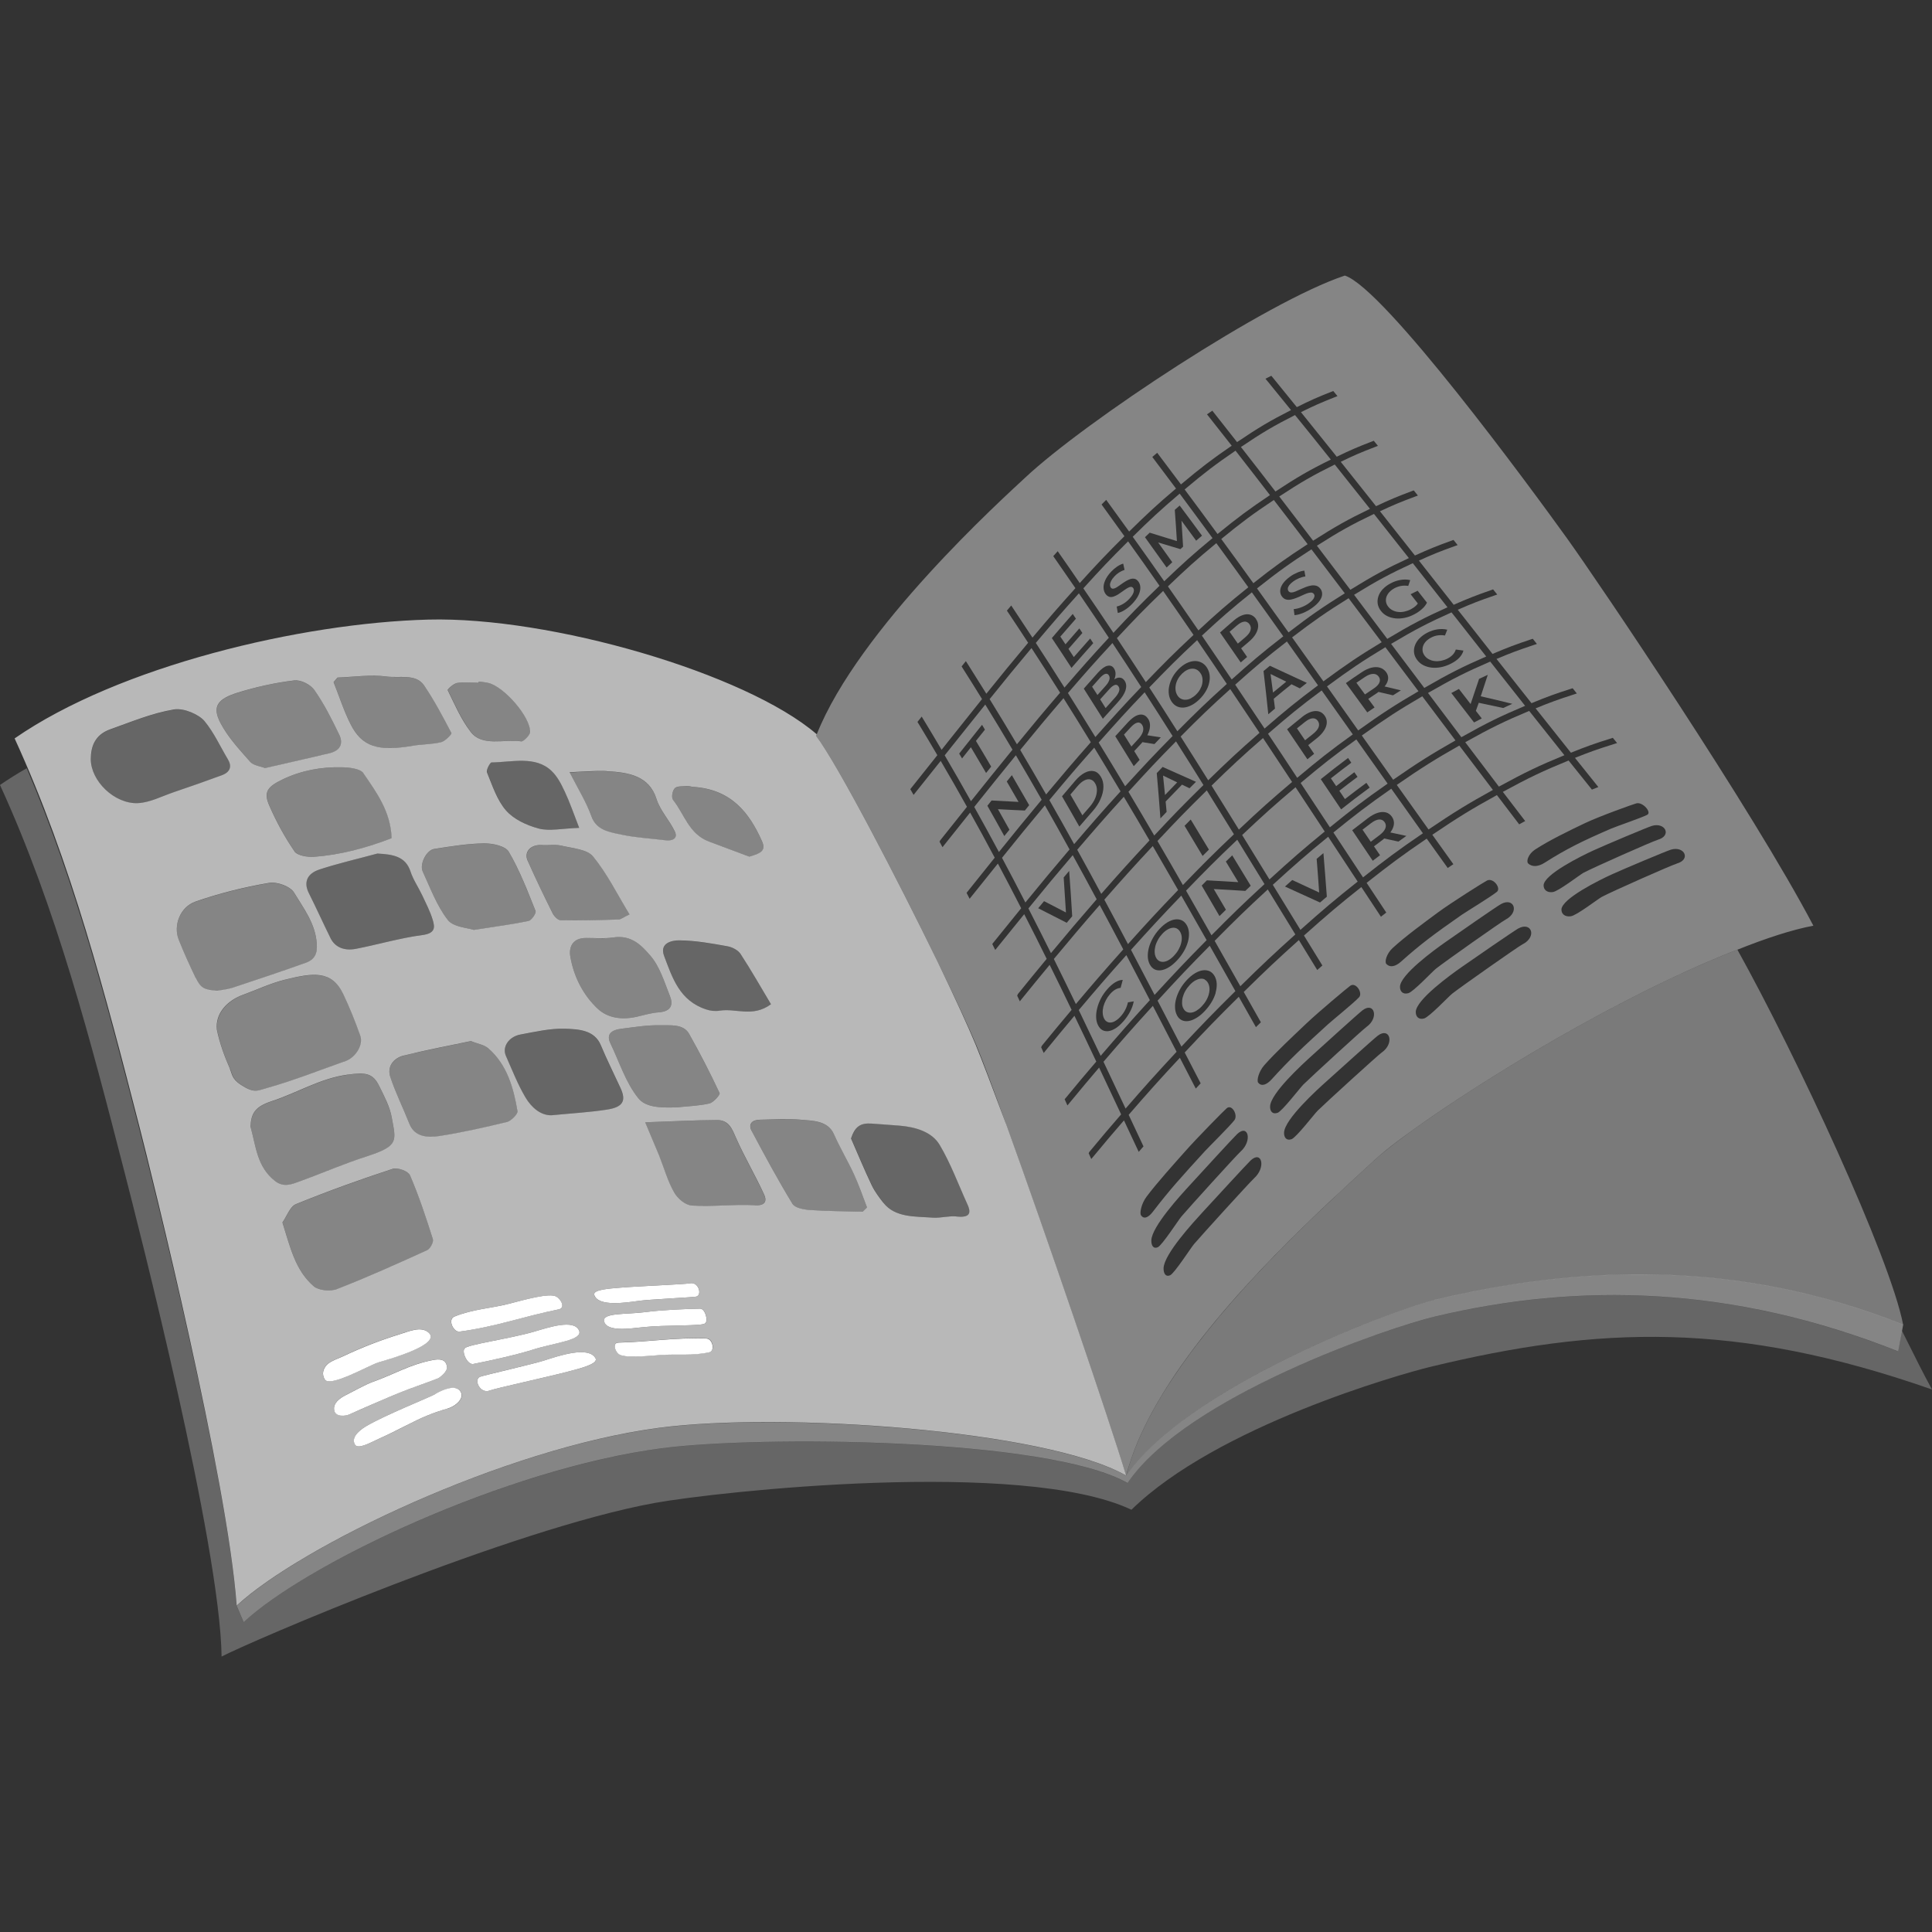 <svg viewBox="0 0 300 300" xmlns="http://www.w3.org/2000/svg"><rect x="0" y="0" width="300" height="300" fill="#333333" stroke="none"/><g fill="#fff"><path d="m 156.18 174.44 c -2.05 -5.51 -3.73 -9.92 -4.69 -12.25 -1.1 -2.69 -3.23 -7.31 -5.81 -12.67 -6.39 -13.12 -15.48 -30.62 -18.95 -35.25 .03 -.08 .06 -.15 .09 -.23 -.01 -.02 -.03 -.05 -.05 -.07 -11.02 -9.45 -41.32 -18.26 -60.28 -17.76 -19.73 .52 -48 7.21 -64.22 18.45 8.81 19.23 14.12 39.85 19.39 60.33 1.92 7.48 13.69 54.79 15.09 74.33 9.85 -9.14 41.45 -24.43 65.59 -27.61 18.99 -2.5 60.07 .32 72.52 7.41 v -.01 c -2.59 -8.58 -12.37 -37.24 -18.68 -54.7 z m -106.59 -39.42 c 2.96 -.97 6 -1.66 9.01 -2.48 2.43 .13 4.37 .43 5.14 2.78 .42 1.29 1.22 2.43 1.8 3.66 .6 1.28 1.27 2.55 1.67 3.91 .31 1.07 .44 2.04 -1.66 2.31 -3.43 .45 -6.84 1.47 -10.27 2.13 -1.75 .34 -3.22 -.17 -3.96 -1.66 -1.15 -2.33 -2.22 -4.7 -3.38 -7.02 -.82 -1.65 -.25 -3.01 1.66 -3.63 z m -3.86 -2.83 c -1.54 -2.23 -2.84 -4.64 -3.92 -7.12 -.91 -2.08 -.3 -2.91 2.11 -4.06 2.94 -1.4 6 -1.93 9.09 -1.87 1.21 .02 2.93 .2 3.42 .92 2.02 2.96 4.24 5.91 4.39 10.09 -3.9 1.51 -7.89 2.57 -11.99 2.89 -1.08 .08 -2.65 -.18 -3.11 -.85 z m 50.38 10.59 c -3.02 .09 -6.04 .18 -9.03 .12 -.49 -.01 -1.05 -.65 -1.3 -1.15 -1.33 -2.67 -2.63 -5.37 -3.84 -8.1 -.62 -1.39 .49 -2.54 2.19 -2.43 1 .07 2.09 -.13 3.02 .09 1.74 .41 4.03 .57 4.94 1.68 2.2 2.68 3.74 5.84 5.67 9.01 -.99 .47 -1.34 .77 -1.66 .78 z m 4.88 5.62 c 1.49 1.73 2.17 4.1 3.04 6.27 .52 1.29 .25 2.39 -1.8 2.53 -1.14 .08 -2.29 .45 -3.43 .7 -2.77 .59 -4.72 -.09 -5.97 -1.25 -2.27 -2.11 -3.74 -4.99 -4.27 -8.11 -.23 -1.32 .21 -2.9 2.47 -2.89 1.4 0 2.81 .13 4.19 -.08 2.89 -.45 4.47 1.33 5.77 2.83 z m -17.83 -6.92 c .13 .33 -.65 1.44 -1.09 1.53 -2.52 .53 -5.06 .85 -8.5 1.39 -.96 -.33 -3.2 -.45 -4.04 -1.55 -1.71 -2.22 -2.7 -4.95 -3.89 -7.51 -.53 -1.15 .58 -3.34 1.8 -3.52 2.58 -.4 5.18 -.83 7.74 -.86 1.36 -.01 3.3 .42 3.82 1.3 1.7 2.9 2.91 6.08 4.17 9.22 z m -20.45 22.43 c 3.38 -.85 6.8 -1.49 10.41 -2.25 .96 .39 2.05 .56 2.71 1.13 2.93 2.56 3.91 6.12 4.53 9.77 .07 .43 -1 1.51 -1.65 1.67 -3.49 .85 -7 1.64 -10.52 2.18 -1.91 .29 -3.84 .09 -4.62 -1.91 -.96 -2.44 -2.14 -4.8 -2.97 -7.29 -.49 -1.47 .36 -2.87 2.12 -3.31 z m 7.79 40.55 c 2.85 -1.18 5.61 -1.27 8.48 -2 2.24 -.57 6.31 -1.74 7.39 -1.13 .77 .44 1.45 1.78 .37 1.99 -5.6 1.12 -9.71 2.68 -15.37 3.45 -.98 .13 -1.88 -1.85 -.87 -2.31 z m 15.12 -31.28 c -1.66 .03 -3.08 -1.19 -4 -2.73 -1.22 -2.05 -2.09 -4.3 -3.06 -6.49 -.62 -1.4 .45 -3 2.3 -3.33 2.25 -.41 4.56 -.95 6.76 -.89 2.22 .06 4.68 .19 5.67 2.55 .94 2.25 2.04 4.44 3.06 6.66 .92 1.98 .39 2.97 -2.1 3.35 -2.66 .41 -5.33 .56 -8.62 .88 z m 9.16 -11.18 c -.69 -1.43 .21 -2.07 1.66 -2.25 2 -.25 4.03 -.59 6 -.55 1.64 .04 3.68 -.26 4.58 1.36 1.68 3 3.26 6.06 4.72 9.17 .12 .26 -.95 1.46 -1.57 1.61 -1.62 .38 -3.3 .42 -4.96 .6 -3.11 .14 -5.05 -.12 -6.09 -1.41 -1.98 -2.46 -2.95 -5.64 -4.34 -8.53 z m 16.95 -5.06 c -.68 .11 -1.44 .02 -2.06 -.19 -4.15 -1.35 -5.25 -4.9 -6.54 -8.29 -.78 -2.03 1.21 -2.46 2.38 -2.44 2.53 .03 5.01 .48 7.46 .92 .77 .14 1.64 .61 2.03 1.2 1.65 2.53 3.14 5.15 4.72 7.8 -2.86 2.09 -5.44 .58 -7.98 1 z m -6.94 -34.55 c .36 -.36 1.29 -.27 1.97 -.33 .29 -.02 .56 .11 .86 .13 5.91 .37 8.72 3.98 10.7 8.43 .66 1.49 -.2 1.9 -1.97 2.4 -2.09 -.78 -4.18 -1.56 -6.27 -2.35 -3.12 -1.18 -3.8 -4.25 -5.57 -6.46 -.29 -.37 -.11 -1.43 .28 -1.82 z m -10.61 -2.64 c 3.48 .18 6.63 .72 7.77 4.34 .57 1.82 2.04 3.31 2.85 5.06 .47 1.01 -.33 1.49 -1.51 1.33 -2.25 -.29 -4.56 -.4 -6.74 -.86 -1.9 -.4 -3.93 -.68 -4.7 -2.84 -.78 -2.17 -2.02 -4.15 -3.4 -6.87 2.29 -.08 4.03 -.26 5.72 -.17 z m -6.53 3.06 c .82 1.75 1.45 3.59 2.29 5.74 -2.63 .09 -4.63 .54 -6.26 .11 -1.9 -.5 -3.91 -1.45 -5.09 -2.8 -1.43 -1.64 -2.12 -3.87 -2.97 -5.92 -.16 -.37 .5 -1.55 .7 -1.55 3.23 -.04 6.82 -1.06 9.31 1.3 .9 .85 1.5 2.01 2.02 3.13 z m -16.67 -16.76 c 1.11 -.17 2.23 -.04 3.35 -.03 l .04 -.19 c .49 .07 .99 .11 1.46 .22 2.44 .55 6.58 5.29 6.49 7.64 -.02 .47 -1.03 1.47 -1.35 1.43 -2.67 -.4 -6.07 .89 -7.88 -1.48 -1.5 -1.95 -2.48 -4.27 -3.57 -6.48 -.06 -.12 .93 -1.03 1.46 -1.11 z m -18.56 -.84 c 2.54 -.09 5.17 -.49 7.59 -.16 1.97 .27 4.57 -.47 5.82 1.35 1.61 2.36 2.95 4.9 4.27 7.44 .09 .17 -.96 1.25 -1.57 1.4 -1.45 .35 -2.95 .31 -4.43 .56 -5.38 .93 -7.89 .17 -9.67 -3.37 -1.05 -2.08 -1.76 -4.33 -2.63 -6.51 .21 -.24 .41 -.47 .62 -.71 z m -15.47 2.33 c 2.85 -.88 5.8 -1.53 8.72 -1.88 1.07 -.13 2.57 .66 3.15 1.49 1.51 2.16 2.7 4.54 3.85 6.91 .59 1.2 .38 2.45 -1.49 2.9 -3.26 .78 -6.53 1.51 -10.02 2.31 -.73 -.29 -1.8 -.4 -2.29 -.96 -1.68 -1.91 -3.47 -3.82 -4.63 -6.04 -1.31 -2.5 -.55 -3.72 2.71 -4.73 z m -15.52 17.18 c -3.67 .14 -7.32 -3.45 -7.33 -6.84 0 -1.94 .64 -3.78 2.99 -4.62 3.46 -1.23 6.47 -2.51 9.94 -3.1 1.57 -.24 3.88 .8 4.73 1.82 1.47 1.78 2.43 3.93 3.62 5.92 .64 1.07 .44 1.98 -.97 2.5 -2.46 .91 -4.93 1.77 -7.41 2.61 -1.85 .63 -3.75 1.63 -5.57 1.7 z m 8.95 27.12 c -.93 -1.95 -1.83 -3.92 -2.63 -5.93 -.86 -2.16 .18 -5.06 2.61 -5.91 3.71 -1.29 7.57 -2.25 11.4 -2.9 1.28 -.22 3.32 .54 3.9 1.5 1.48 2.45 3.3 4.78 3.53 7.9 .11 1.53 -.24 2.49 -1.76 3.03 -3.79 1.35 -7.61 2.63 -11.43 3.89 -.74 .24 -1.53 .29 -2.29 .43 -1.99 -.14 -2.55 -.4 -3.32 -2.02 z m 5.34 14.14 c -.85 -1.93 -1.6 -3.95 -2.04 -6.09 -.28 -2.53 1.61 -4.53 4.07 -5.42 2.15 -.78 4.26 -1.79 6.45 -2.33 4.46 -1.1 7.33 -1.52 9.13 2.28 .99 2.08 1.84 4.24 2.62 6.41 .51 1.42 -.72 3.38 -2.27 3.93 -4.08 1.43 -8.12 3.05 -12.26 4.2 -1.46 .4 -1.93 .85 -4.04 -.53 -1.37 -.9 -1.33 -1.66 -1.67 -2.44 z m 3.18 9 c .09 -2.08 .68 -3.13 3.28 -3.98 3.94 -1.28 7.55 -3.56 11.81 -4.13 2.71 -.36 3.9 -.29 4.91 1.8 .77 1.58 1.64 3.18 1.94 4.9 .64 3.56 1.16 4.36 -3.85 5.98 -3.5 1.13 -6.91 2.62 -10.38 3.87 -1.28 .46 -2.52 1.03 -3.87 -.01 -2.84 -2.19 -3 -5.44 -3.83 -8.42 z m 4.96 14.85 c .68 -.97 1.17 -2.47 2.09 -2.85 4.94 -2.01 9.97 -3.82 15.03 -5.48 .77 -.25 2.41 .36 2.69 1 1.38 3.22 2.49 6.57 3.55 9.92 .14 .43 -.4 1.48 -.87 1.7 -4.63 2.11 -9.27 4.2 -14 6.04 -1.04 .41 -2.88 .22 -3.61 -.41 -2.9 -2.48 -3.67 -6.1 -4.88 -9.92 z m 6.57 24.37 c -.53 -.86 -.24 -1.65 .27 -2.24 s 1.96 -1.08 2.66 -1.41 c 2.79 -1.34 5.78 -2.48 8.73 -3.39 1.42 -.44 3.19 -1.24 4.36 -.33 2.51 1.95 -6.79 4.42 -7.72 4.72 -1.45 .47 -7.51 3.94 -8.3 2.65 z m 1.47 4.82 c -.24 -1.1 .79 -1.9 1.8 -2.4 s 3.09 -1.66 4.15 -2.04 c 3.48 -1.24 5.68 -2.69 9.3 -3.39 1.06 -.21 2.08 -.21 2.26 1.04 .1 .72 -1.13 1.69 -1.46 1.82 -1.93 .75 -4.26 1.54 -5.84 2.18 -1.53 .62 -5.84 2.49 -7.8 3.37 -.65 .29 -2.17 .45 -2.4 -.58 z m 17.52 -.27 c -2.26 .65 -3.96 1.37 -6.22 2.54 -1.54 .8 -3.14 1.58 -4.72 2.29 -.92 .41 -2.9 1.52 -3.35 .75 -.79 -1.35 1.28 -2.6 1.76 -2.88 2.93 -1.75 9.85 -4.47 10.71 -4.98 1.23 -.72 3.19 -1.51 3.92 -.4 .67 1.03 -.65 2.28 -2.09 2.69 z m 2.74 -9.35 c .16 -.59 6.96 -1.5 10.81 -2.63 2.27 -.67 6.07 -1.92 6.92 -.23 .78 1.55 -3.71 1.93 -7.04 3 -2.53 .81 -6.8 1.76 -9.38 2.26 -.93 .13 -1.83 -1.98 -1.31 -2.4 z m 16.13 3.56 c -3.08 .82 -11.34 2.61 -12.24 2.96 -1.48 .58 -2.57 -1.7 -1.49 -2.14 .56 -.23 8.32 -2 9.87 -2.5 2.36 -.76 6.96 -2.32 8.04 -.37 .5 .9 -2.56 1.62 -4.18 2.05 z m 3.99 -11.87 c -.29 -.85 2.45 -1 3.9 -1.13 2.77 -.24 10.14 -.52 10.96 -.69 1.36 -.27 1.95 1.85 .95 2.07 -.51 .11 -7.45 .46 -8.86 .65 -2.14 .3 -6.33 .94 -6.96 -.9 z m 1.55 4.14 c -.44 -1.45 3.48 -1.1 6.51 -1.5 2.3 -.31 6.11 -.48 8.4 -.52 .82 .03 1.27 1.98 .76 2.26 -.23 .48 -6.2 .23 -9.69 .62 -2.05 .23 -5.5 .73 -5.98 -.86 z m 16.33 4.73 c -2.62 .58 -5.01 .24 -7.59 .43 -2.01 .15 -5.69 .54 -6.51 -.16 -.59 -.5 -.97 -1.75 -.01 -1.77 4.98 -.11 8.75 -.83 13.72 -.63 .86 .04 1.34 1.87 .4 2.12 z m 7.03 -22.81 c -3.21 -.18 -6.54 .26 -9.74 .05 -1.08 -.07 -2.26 -1.13 -2.79 -2.07 -1 -1.77 -1.55 -3.79 -2.31 -5.69 -.61 -1.51 -1.26 -2.99 -2.17 -5.17 4.19 -.14 7.65 -.33 11.1 -.35 1.92 -.02 2.39 1.38 3.01 2.78 1.33 3 3.02 5.84 4.38 8.83 .33 .72 .4 1.73 -1.47 1.63 z m 16.78 1.01 c -2.75 -.08 -5.52 -.08 -8.25 -.27 -.96 -.07 -2.28 -.33 -2.66 -.95 -2.25 -3.7 -4.31 -7.52 -6.35 -11.35 -.51 -.96 -.05 -1.7 1.32 -1.72 2.07 -.03 4.17 -.19 6.2 -.01 2.05 .18 4.33 .13 5.29 2.31 .93 2.1 2.12 4.08 3.08 6.16 .77 1.68 1.37 3.44 2.04 5.17 l -.68 .66 z m 14.58 .73 c -1.18 -.12 -2.48 .27 -3.67 .19 -2.81 -.21 -5.86 .02 -7.7 -2.3 -.68 -.86 -1.35 -1.76 -1.82 -2.74 -1.14 -2.39 -2.15 -4.84 -3.21 -7.26 .61 -1.82 1.42 -2.44 3.24 -2.31 1.43 .11 2.87 .2 4.3 .32 2.59 .22 5.05 1 6.23 2.99 1.73 2.91 2.9 6.14 4.31 9.23 .71 1.55 .17 2.07 -1.7 1.89 z" opacity=".65"/><path d="m 269.79 147.47 v -.01 c -18.05 7 -39.95 20.4 -50.94 28.4 -1.91 1.39 -3.49 2.62 -4.66 3.62 -.33 .28 -.64 .55 -.9 .8 -5.73 5.32 -18.21 16.38 -27.57 28.67 -.11 .14 -.22 .29 -.33 .44 -.47 .62 -.93 1.24 -1.37 1.86 -.39 .54 -.78 1.09 -1.15 1.64 -.17 .25 -.35 .5 -.52 .76 -.56 .83 -1.1 1.66 -1.62 2.49 -.07 .12 -.15 .24 -.22 .36 -.05 .08 -.09 .16 -.14 .24 -1.97 3.25 -3.58 6.52 -4.68 9.73 -.31 .9 -.59 1.8 -.82 2.68 l .01 -.02 c 9.25 -13.52 40.79 -25.59 47.86 -27.27 22.24 -5.3 46.96 -6.43 72.78 3.84 -2.03 -10.51 -16.6 -41.81 -25.73 -58.22 z" opacity=".35"/><path d="m 71.38 206.77 c 5.66 -.76 9.77 -2.32 15.37 -3.45 1.08 -.22 .4 -1.55 -.37 -1.99 -1.07 -.62 -5.14 .55 -7.39 1.13 -2.87 .73 -5.64 .82 -8.48 2 -1.01 .47 -.1 2.44 .87 2.31 z"/><path d="m 89.89 206.54 c -.86 -1.7 -4.65 -.44 -6.92 .23 -3.86 1.13 -10.65 2.04 -10.81 2.63 -.52 .42 .38 2.53 1.31 2.4 2.58 -.5 6.85 -1.45 9.38 -2.26 3.34 -1.06 7.83 -1.44 7.04 -3 z"/><path d="m 84.43 211.28 c -1.55 .5 -9.31 2.28 -9.87 2.5 -1.08 .44 .01 2.72 1.49 2.14 .9 -.35 9.15 -2.14 12.24 -2.96 1.62 -.43 4.68 -1.16 4.18 -2.05 -1.08 -1.95 -5.68 -.39 -8.04 .37 z"/><path d="m 67.59 216.47 c -.87 .51 -7.79 3.24 -10.71 4.98 -.47 .28 -2.55 1.53 -1.76 2.88 .46 .77 2.43 -.33 3.35 -.75 1.58 -.71 3.19 -1.5 4.72 -2.29 2.27 -1.17 3.97 -1.9 6.22 -2.54 1.44 -.41 2.76 -1.66 2.09 -2.69 -.73 -1.12 -2.69 -.33 -3.92 .4 z"/><path d="m 67.95 214.06 c .34 -.13 1.57 -1.1 1.46 -1.82 -.18 -1.25 -1.2 -1.25 -2.26 -1.04 -3.62 .71 -5.83 2.16 -9.3 3.39 -1.06 .38 -3.14 1.54 -4.15 2.04 s -2.04 1.3 -1.8 2.4 c .23 1.04 1.75 .88 2.4 .58 1.96 -.89 6.27 -2.75 7.8 -3.37 1.58 -.64 3.92 -1.43 5.84 -2.18 z"/><path d="m 66.46 206.84 c -1.18 -.91 -2.94 -.11 -4.36 .33 -2.95 .91 -5.94 2.06 -8.73 3.39 -.7 .33 -2.16 .82 -2.66 1.41 -.51 .59 -.8 1.38 -.27 2.24 .79 1.29 6.85 -2.19 8.3 -2.65 .94 -.3 10.23 -2.77 7.72 -4.72 z"/><path d="m 109.76 207.85 c -4.97 -.2 -8.74 .51 -13.72 .63 -.96 .02 -.58 1.27 .01 1.77 .83 .69 4.5 .31 6.51 .16 2.58 -.19 4.97 .16 7.59 -.43 .94 -.25 .46 -2.08 -.4 -2.12 z"/><path d="m 99.8 206.09 c 3.48 -.39 9.46 -.14 9.69 -.62 .51 -.28 .06 -2.23 -.76 -2.26 -2.29 .04 -6.1 .21 -8.4 .52 -3.03 .41 -6.94 .05 -6.51 1.5 .48 1.59 3.93 1.08 5.98 .86 z"/><path d="m 99.23 201.99 c 1.41 -.2 8.34 -.54 8.86 -.65 .99 -.21 .41 -2.34 -.95 -2.07 -.83 .17 -8.19 .45 -10.96 .69 -1.46 .13 -4.19 .28 -3.9 1.13 .63 1.84 4.82 1.2 6.96 .9 z"/><path d="m 295.34 206.65 l -.61 3.2 c -25.83 -10.27 -49.75 -10.69 -71.99 -5.39 -7.08 1.69 -38.44 12.3 -47.67 25.83 -12.45 -7.08 -57.57 -7.36 -72.43 -5.38 -24.14 3.22 -54.97 17.85 -64.82 26.99 l -1.08 -2.55 c -1.39 -19.52 -13.22 -66.67 -15.14 -74.14 -4.87 -18.93 -9.78 -37.96 -17.45 -55.92 -1.47 .84 -2.86 1.71 -4.15 2.6 8.81 19.22 14.11 39.82 19.38 60.3 2.02 7.86 14.79 57.58 15.03 75.04 4.09 -2.16 44.8 -19.76 67.24 -23.85 9.7 -1.77 57.16 -6.93 74.04 1.05 13.27 -12.98 41.64 -21.03 46.39 -22.18 26.17 -6.34 47.43 -7.16 77.92 3.51 -1.17 -2.13 -2.8 -5.36 -4.66 -9.11 z" opacity=".25"/><path d="m 21.44 124.73 c 1.82 -.07 3.72 -1.07 5.57 -1.7 2.48 -.84 4.95 -1.7 7.41 -2.61 1.41 -.52 1.61 -1.43 .97 -2.5 -1.19 -1.99 -2.15 -4.14 -3.62 -5.92 -.85 -1.02 -3.16 -2.07 -4.73 -1.82 -3.47 .59 -6.48 1.87 -9.94 3.1 -2.35 .84 -2.99 2.67 -2.99 4.62 .01 3.38 3.65 6.98 7.33 6.84 z" opacity=".25"/><path d="m 51.32 145.67 c .74 1.5 2.21 2 3.96 1.66 3.43 -.66 6.84 -1.68 10.27 -2.13 2.1 -.28 1.97 -1.24 1.66 -2.31 -.39 -1.36 -1.07 -2.63 -1.67 -3.91 -.58 -1.23 -1.38 -2.37 -1.8 -3.66 -.76 -2.35 -2.7 -2.65 -5.14 -2.78 -3.01 .81 -6.05 1.51 -9.01 2.48 -1.91 .63 -2.48 1.98 -1.66 3.63 1.16 2.32 2.23 4.69 3.38 7.02 z" opacity=".25"/><path d="m 80.86 160.64 c -1.85 .33 -2.91 1.93 -2.3 3.33 .97 2.19 1.84 4.44 3.06 6.49 .91 1.54 2.34 2.76 4 2.73 3.3 -.33 5.97 -.48 8.62 -.88 2.49 -.38 3.02 -1.37 2.1 -3.35 -1.02 -2.22 -2.12 -4.4 -3.06 -6.66 -.99 -2.36 -3.45 -2.49 -5.67 -2.55 -2.2 -.06 -4.51 .49 -6.76 .89 z" opacity=".25"/><path d="m 137.18 186.78 c 1.83 2.32 4.89 2.09 7.7 2.3 1.19 .09 2.49 -.3 3.67 -.19 1.87 .18 2.41 -.33 1.7 -1.89 -1.41 -3.09 -2.58 -6.32 -4.31 -9.23 -1.19 -1.99 -3.65 -2.77 -6.23 -2.99 -1.43 -.12 -2.87 -.22 -4.3 -.32 -1.82 -.13 -2.63 .49 -3.24 2.31 1.06 2.42 2.08 4.87 3.21 7.26 .47 .98 1.13 1.88 1.82 2.74 z" opacity=".25"/><path d="m 109.68 156.76 c .62 .2 1.38 .3 2.06 .19 2.55 -.43 5.13 1.08 7.98 -1 -1.58 -2.65 -3.07 -5.27 -4.72 -7.8 -.39 -.59 -1.26 -1.06 -2.03 -1.2 -2.45 -.43 -4.93 -.88 -7.46 -.92 -1.18 -.02 -3.16 .41 -2.38 2.44 1.3 3.39 2.4 6.94 6.54 8.29 z" opacity=".25"/><path d="m 78.6 125.86 c 1.19 1.35 3.19 2.3 5.09 2.8 1.63 .43 3.63 -.02 6.26 -.11 -.84 -2.14 -1.48 -3.98 -2.29 -5.74 -.52 -1.12 -1.12 -2.28 -2.02 -3.13 -2.49 -2.35 -6.08 -1.33 -9.31 -1.3 -.2 0 -.85 1.18 -.7 1.55 .85 2.04 1.54 4.28 2.97 5.92 z" opacity=".25"/><path d="m 171.6 104.65 c -.23 .08 -.5 .28 -.8 .61 -.49 .55 -.74 .82 -1.22 1.37 .32 .5 .58 .91 .83 1.29 .47 -.53 .73 -.82 1.23 -1.37 .3 -.33 .5 -.64 .6 -.93 s .08 -.54 -.06 -.76 -.33 -.29 -.56 -.21 z" opacity=".4"/><path d="m 181.35 91.05 c 1.97 2.82 2.98 4.28 4.74 6.84 2.86 -2.66 4.51 -4.1 7.75 -6.7 -1.91 -2.65 -2.97 -4.13 -4.97 -6.85 -3.11 2.57 -4.7 4.02 -7.51 6.71 z" opacity=".4"/><path d="m 173.43 99.09 c 1.76 2.66 2.71 4.1 4.49 6.83 2.76 -2.87 4.33 -4.45 7.41 -7.33 -1.76 -2.57 -2.77 -4.03 -4.72 -6.83 -2.92 2.81 -4.44 4.39 -7.18 7.33 z" opacity=".4"/><path d="m 170.77 140.52 c -2.85 3.27 -4.37 5.08 -7.13 8.39 1.45 2.92 2.21 4.5 3.42 7 2.73 -3.24 4.29 -5.05 7.36 -8.49 -1.44 -2.73 -2.23 -4.23 -3.66 -6.89 z" opacity=".4"/><path d="m 200.64 98.98 c 1.91 2.68 2.96 4.16 4.86 6.82 3.62 -2.67 5.52 -3.95 9.05 -6.08 -2.01 -2.67 -3.11 -4.14 -5.14 -6.83 -3.47 2.16 -5.38 3.49 -8.77 6.08 z" opacity=".4"/><path d="m 195.18 91.36 c 1.69 2.35 2.71 3.78 4.22 5.89 l .68 .95 c 3.37 -2.59 5.29 -3.92 8.74 -6.07 -2.01 -2.67 -3.13 -4.14 -5.18 -6.83 -3.31 2.13 -5.24 3.52 -8.45 6.07 z m 9.22 -.4 c .24 .07 .46 .23 .64 .47 .19 .25 .27 .53 .26 .86 -.01 .32 -.15 .67 -.41 1.03 s -.65 .73 -1.19 1.11 c -.46 .32 -.93 .58 -1.41 .77 -.49 .19 -.91 .3 -1.28 .32 -.05 -.38 -.07 -.56 -.12 -.94 .34 -.02 .71 -.11 1.12 -.26 s .8 -.35 1.16 -.6 c .3 -.21 .53 -.41 .68 -.6 .15 -.18 .23 -.35 .26 -.5 .02 -.15 -.01 -.28 -.1 -.4 -.11 -.14 -.25 -.21 -.45 -.21 -.19 0 -.41 .05 -.65 .14 s -.5 .2 -.77 .33 c -.28 .13 -.56 .26 -.85 .37 s -.57 .2 -.84 .25 -.53 .05 -.77 -.02 -.45 -.23 -.63 -.47 c -.18 -.25 -.27 -.54 -.26 -.88 .01 -.33 .14 -.69 .38 -1.06 .25 -.37 .63 -.75 1.15 -1.13 .34 -.25 .71 -.45 1.1 -.62 s .76 -.27 1.12 -.31 c .07 .36 .1 .54 .16 .9 -.35 .05 -.69 .15 -1 .28 -.32 .13 -.6 .29 -.85 .47 -.29 .21 -.5 .41 -.65 .6 -.14 .19 -.22 .37 -.23 .52 -.01 .16 .02 .29 .11 .41 .1 .14 .25 .21 .44 .21 s .4 -.05 .63 -.15 c .24 -.1 .49 -.21 .77 -.34 s .56 -.25 .85 -.36 .57 -.19 .84 -.23 c .28 -.05 .54 -.03 .78 .04 z" opacity=".4"/><path d="m 165.83 107.61 c 1.69 2.68 2.59 4.13 4.26 6.84 2.82 -3.19 4.29 -4.81 7.12 -7.77 -1.81 -2.79 -2.76 -4.24 -4.47 -6.83 -2.7 2.92 -4.12 4.53 -6.9 7.75 z m 7.15 -3.82 c .16 .25 .24 .53 .24 .83 0 .29 -.07 .59 -.2 .89 .07 -.05 .15 -.11 .22 -.14 .27 -.14 .53 -.18 .77 -.13 s .45 .21 .63 .48 c .26 .4 .3 .88 .14 1.44 -.17 .56 -.56 1.17 -1.17 1.84 -.95 1.04 -1.42 1.56 -2.36 2.61 -1.17 -1.87 -1.76 -2.8 -2.96 -4.68 .87 -.99 1.3 -1.48 2.18 -2.46 .56 -.62 1.05 -.98 1.49 -1.08 s .78 .03 1.02 .4 z" opacity=".4"/><path d="m 162.25 125.05 c -2.64 3.17 -4.08 4.94 -6.66 8.15 1.43 2.68 2.2 4.15 3.63 6.94 2.63 -3.22 4.1 -4.99 6.86 -8.24 -1.56 -2.83 -2.37 -4.28 -3.83 -6.85 z" opacity=".4"/><path d="m 166.57 132.79 c -2.66 3.13 -4.15 4.92 -6.88 8.27 1.5 2.93 2.28 4.49 3.5 6.94 2.67 -3.21 4.18 -5 7.1 -8.36 -1.42 -2.65 -2.22 -4.12 -3.72 -6.85 z m -.93 10.5 c -1.79 -.9 -2.67 -1.35 -4.43 -2.26 .36 -.44 .54 -.66 .91 -1.1 1.38 .72 2.17 1.13 3.4 1.76 -.12 -1.97 -.2 -3.23 -.35 -5.44 .34 -.41 .51 -.61 .85 -1.01 .21 2.81 .3 4.22 .47 7.04 -.34 .41 -.51 .61 -.85 1.01 z" opacity=".4"/><path d="m 170.83 108.6 c .26 .4 .52 .82 .85 1.35 .57 -.63 .85 -.95 1.42 -1.58 .33 -.36 .54 -.69 .65 -.98 .11 -.3 .09 -.57 -.07 -.8 -.15 -.23 -.35 -.31 -.59 -.22 -.25 .08 -.53 .3 -.85 .66 -.57 .63 -.87 .97 -1.42 1.58 z" opacity=".4"/><path d="m 206.06 106.59 c 1.56 2.2 2.55 3.59 3.9 5.5 l .94 1.33 c 3.75 -2.68 5.72 -3.96 9.36 -6.08 l -5.14 -6.84 c -3.55 2.14 -5.45 3.42 -9.07 6.09 z m 9.49 -1.2 c -.03 .37 -.19 .74 -.48 1.12 -.02 .03 -.06 .06 -.08 .08 .94 .22 1.51 .36 2.54 .61 -.49 .31 -.74 .46 -1.23 .77 -.92 -.22 -1.47 -.35 -2.25 -.53 -.08 .06 -.14 .11 -.22 .17 -.56 .37 -.91 .61 -1.37 .91 .33 .45 .58 .79 .98 1.33 -.45 .31 -.68 .46 -1.13 .77 -1.33 -1.82 -1.99 -2.73 -3.32 -4.55 .97 -.69 1.46 -1.02 2.45 -1.68 .53 -.36 1.03 -.59 1.51 -.71 s .91 -.12 1.3 -.01 .71 .34 .97 .67 c .25 .33 .36 .69 .33 1.06 z" opacity=".4"/><path d="m 158.42 116.45 c 1.6 2.7 2.45 4.17 4.02 6.91 2.66 -3.19 4.14 -4.93 6.94 -8.11 -1.72 -2.8 -2.61 -4.25 -4.24 -6.84 -2.6 3.03 -4.05 4.77 -6.72 8.04 z" opacity=".4"/><path d="m 189.64 83.7 c 1.94 2.65 3.04 4.16 4.98 6.86 3.21 -2.55 5.14 -3.93 8.43 -6.06 -1.99 -2.62 -3.11 -4.09 -5.25 -6.86 -3.22 2.14 -5.01 3.47 -8.16 6.05 z" opacity=".4"/><path d="m 178.5 130.51 c -1.56 -2.68 -2.43 -4.15 -4 -6.79 -2.89 3.19 -4.43 4.96 -7.23 8.23 1.54 2.79 2.34 4.26 3.73 6.85 2.84 -3.25 4.49 -5.07 7.49 -8.3 z" opacity=".4"/><path d="m 182.94 138.21 c -1.59 -2.78 -2.45 -4.27 -3.94 -6.84 -2.96 3.18 -4.61 5.01 -7.52 8.33 1.49 2.77 2.28 4.26 3.67 6.9 2.92 -3.27 4.7 -5.18 7.78 -8.39 z" opacity=".4"/><path d="m 169.32 121.03 c -.29 -.07 -.6 -.02 -.94 .15 s -.69 .46 -1.04 .87 c -.46 .53 -.68 .8 -1.13 1.33 .75 1.29 1.12 1.93 1.86 3.22 .46 -.53 .69 -.8 1.15 -1.33 .36 -.42 .63 -.84 .82 -1.27 s .28 -.86 .29 -1.27 -.09 -.78 -.28 -1.1 c -.2 -.33 -.44 -.53 -.73 -.59 z" opacity=".4"/><path d="m 180.71 149.35 c .25 -.03 .51 -.12 .79 -.29 s .55 -.39 .82 -.68 .5 -.59 .68 -.92 c .18 -.32 .32 -.65 .4 -.98 .09 -.33 .12 -.64 .1 -.95 -.02 -.3 -.1 -.58 -.24 -.82 s -.31 -.42 -.52 -.53 -.44 -.14 -.69 -.11 -.52 .13 -.78 .28 c -.27 .16 -.54 .38 -.8 .67 -.27 .29 -.49 .59 -.67 .92 s -.32 .66 -.4 .99 -.12 .65 -.1 .96 c .01 .31 .09 .58 .22 .83 .13 .24 .3 .41 .51 .52 .21 .1 .43 .14 .68 .11 z" opacity=".4"/><path d="m 162.94 124.23 c 1.6 2.8 2.42 4.27 3.85 6.85 2.73 -3.19 4.26 -4.96 7.21 -8.2 -1.66 -2.78 -2.52 -4.21 -4.09 -6.79 -2.75 3.12 -4.24 4.87 -6.96 8.14 z m 8 -3.62 c .28 .47 .41 1 .4 1.6 s -.16 1.22 -.45 1.87 c -.28 .65 -.68 1.26 -1.2 1.85 -.84 .97 -1.26 1.45 -2.09 2.42 -1.07 -1.88 -1.6 -2.82 -2.69 -4.7 .82 -.97 1.22 -1.45 2.05 -2.41 .5 -.59 1 -1 1.51 -1.26 s .97 -.33 1.4 -.23 .79 .39 1.06 .85 z" opacity=".4"/><path d="m 187.37 145.99 c -1.56 -2.75 -2.42 -4.26 -3.94 -6.92 -3.07 3.2 -4.78 5.05 -7.81 8.42 1.45 2.75 2.25 4.28 3.66 7 3.06 -3.34 4.83 -5.21 8.08 -8.5 z m -8.82 3.79 c -.19 -.36 -.3 -.76 -.32 -1.21 s .04 -.92 .17 -1.42 .34 -.99 .62 -1.49 .62 -.97 1.03 -1.41 .82 -.78 1.23 -1.03 c .42 -.25 .81 -.4 1.19 -.45 s .73 0 1.04 .14 c .31 .15 .57 .4 .77 .75 s .31 .75 .34 1.2 c .02 .45 -.03 .92 -.17 1.41 s -.35 .99 -.64 1.48 -.64 .96 -1.06 1.4 -.83 .79 -1.25 1.04 c -.42 .26 -.82 .41 -1.2 .47 -.38 .05 -.72 .01 -1.02 -.14 s -.54 -.4 -.73 -.75 z" opacity=".4"/><path d="m 213.21 104.64 c -.37 .01 -.8 .17 -1.29 .5 -.53 .36 -.87 .58 -1.3 .88 .48 .66 .85 1.16 1.33 1.81 .43 -.3 .77 -.52 1.31 -.88 .5 -.33 .81 -.65 .94 -.98 .13 -.32 .09 -.63 -.12 -.91 -.21 -.29 -.5 -.43 -.87 -.42 z" opacity=".4"/><path d="m 226.01 114.98 c -2.02 -2.68 -3.14 -4.16 -5.16 -6.86 -3.67 2.14 -5.64 3.42 -9.39 6.09 l 4.87 6.87 c 3.88 -2.69 5.92 -3.97 9.68 -6.11 z" opacity=".4"/><path d="m 206.51 128.46 c 3.42 -2.78 5.24 -4.18 8.96 -6.78 l -4.86 -6.86 c -3.58 2.58 -5.26 3.91 -8.65 6.76 1.61 2.44 2.57 3.89 4.06 6.15 l .49 .74 z m 2.81 -10.77 l .51 .74 c -1.27 .95 -1.91 1.44 -3.17 2.43 .32 .47 .58 .85 .82 1.21 1.1 -.86 1.68 -1.31 2.82 -2.16 .2 .29 .3 .43 .5 .72 -1.14 .85 -1.73 1.3 -2.83 2.16 .26 .38 .53 .79 .87 1.29 1.32 -1.03 1.99 -1.53 3.33 -2.52 .21 .3 .31 .44 .51 .74 -1.79 1.31 -2.67 1.99 -4.43 3.38 -1.27 -1.88 -1.9 -2.82 -3.16 -4.69 1.68 -1.35 2.52 -2.01 4.22 -3.28 z" opacity=".4"/><path d="m 196.35 137.28 c -1.67 -2.73 -2.59 -4.23 -4.23 -6.89 -3.27 3.11 -4.96 4.81 -7.95 7.91 1.56 2.72 2.42 4.23 3.95 6.93 3.03 -3.06 4.77 -4.76 8.23 -7.95 z m -8.95 -.58 c 1.96 .1 3.06 .17 4.88 .28 -.71 -1.18 -1.15 -1.9 -1.93 -3.2 .39 -.38 .59 -.57 .99 -.96 1.15 1.88 1.72 2.82 2.87 4.72 -.34 .32 -.51 .48 -.84 .8 -2.02 -.13 -3.13 -.2 -4.9 -.29 .69 1.18 1.12 1.9 1.89 3.21 -.4 .4 -.6 .59 -1 .99 -1.11 -1.9 -1.66 -2.85 -2.76 -4.74 .32 -.33 .49 -.49 .81 -.82 z" opacity=".4"/><path d="m 205.7 129.12 l -.2 -.31 c -1.66 -2.53 -2.64 -4 -4.33 -6.57 -3.21 2.71 -4.95 4.27 -8.29 7.42 1.67 2.71 2.59 4.2 4.24 6.9 3.41 -3.12 5.21 -4.68 8.58 -7.44 z" opacity=".4"/><path d="m 188.61 146.09 c 1.45 2.56 2.3 4.06 3.65 6.45 l .34 .6 c 3.38 -3.33 5.17 -5.01 8.54 -8.04 l -4.28 -6.99 c -3.19 2.94 -4.92 4.61 -8.25 7.98 z" opacity=".4"/><path d="m 188.28 83.56 c -2.01 -2.74 -3.08 -4.2 -5.1 -6.91 -3.02 2.57 -4.57 4.01 -7.29 6.7 1.94 2.71 2.97 4.17 4.89 6.91 2.78 -2.66 4.37 -4.11 7.5 -6.7 z m -9.74 -.84 c 1.7 .52 2.63 .81 4.21 1.3 -.11 -1.82 -.19 -2.89 -.33 -4.85 .31 -.27 .46 -.4 .76 -.67 1.4 1.88 2.1 2.81 3.47 4.68 -.36 .31 -.55 .47 -.91 .78 -.92 -1.26 -1.42 -1.94 -2.28 -3.11 .1 1.5 .15 2.4 .25 4.04 -.17 .15 -.25 .23 -.42 .38 -1.41 -.43 -2.19 -.66 -3.46 -1.04 .83 1.15 1.32 1.83 2.2 3.07 -.35 .33 -.53 .49 -.88 .82 -1.33 -1.87 -2 -2.81 -3.36 -4.7 .3 -.28 .45 -.43 .74 -.71 z" opacity=".4"/><path d="m 197.2 76.88 c -2.02 -2.62 -3.16 -4.1 -5.35 -6.9 -3.1 2.12 -4.84 3.44 -7.9 6.02 1.98 2.66 3.06 4.12 5.11 6.92 3.11 -2.54 4.97 -3.92 8.14 -6.04 z" opacity=".4"/><path d="m 206.65 71.36 c -2.12 -2.66 -3.31 -4.14 -5.56 -6.91 -3.33 1.69 -5.1 2.73 -8.4 4.96 2.2 2.81 3.34 4.29 5.36 6.91 3.42 -2.25 5.23 -3.3 8.6 -4.96 z" opacity=".4"/><path d="m 209.68 91.58 c 3.64 -2.24 5.55 -3.28 9.09 -4.92 -2.1 -2.67 -3.27 -4.15 -5.42 -6.86 -3.51 1.68 -5.37 2.72 -8.86 4.94 2.04 2.68 3.16 4.15 5.19 6.84 z" opacity=".4"/><path d="m 203.9 83.96 c 3.53 -2.25 5.39 -3.29 8.83 -4.95 -2.12 -2.67 -3.3 -4.16 -5.47 -6.88 -3.41 1.69 -5.22 2.73 -8.62 4.96 2.03 2.64 3.17 4.13 5.26 6.87 z" opacity=".4"/><path d="m 172.18 99.03 c -1.86 -2.79 -2.84 -4.25 -4.65 -6.9 -2.61 2.9 -3.99 4.5 -6.69 7.7 1.78 2.73 2.72 4.2 4.45 6.94 2.72 -3.16 4.14 -4.76 6.88 -7.73 z m -5.6 -3.69 c .2 .29 .3 .44 .49 .73 -.97 1.1 -1.46 1.66 -2.42 2.78 .31 .46 .56 .84 .8 1.2 .84 -.97 1.29 -1.48 2.15 -2.47 .19 .28 .28 .42 .47 .71 -.87 .98 -1.32 1.5 -2.16 2.47 .25 .38 .51 .77 .83 1.27 1.01 -1.16 1.52 -1.74 2.54 -2.88 .19 .29 .29 .43 .48 .72 -1.36 1.52 -2.04 2.29 -3.38 3.84 -1.2 -1.85 -1.81 -2.77 -3.05 -4.63 1.28 -1.5 1.93 -2.25 3.23 -3.73 z" opacity=".4"/><path d="m 126.82 114.05 c -.03 .08 -.07 .15 -.09 .23 3.47 4.63 12.57 22.12 18.95 35.25 2.64 5.43 4.83 10.12 5.95 12.83 .97 2.32 2.59 6.67 4.55 12.09 6.3 17.46 16.09 46.11 18.68 54.7 .22 -.89 .51 -1.79 .82 -2.69 1.1 -3.21 2.71 -6.48 4.68 -9.73 .05 -.08 .09 -.16 .14 -.24 .07 -.12 .15 -.24 .22 -.36 9.28 -15.01 25.73 -29.51 32.56 -35.85 .26 -.25 .57 -.52 .9 -.8 1.12 -.98 2.7 -2.21 4.66 -3.62 10.99 -8 32.9 -21.4 50.94 -28.4 v .01 c 4.42 -1.77 8.47 -3.1 11.8 -3.73 -9.45 -17.99 -33.42 -53.42 -38.21 -60.09 -5.79 -8.05 -28.4 -38.85 -34.54 -40.86 -12.11 4 -40.3 22.64 -49.61 31.35 -3.45 3.22 -25.89 23.47 -32.41 39.92 z m 50.35 74.65 c -.23 -.35 .07 -1.82 .86 -2.87 1.62 -2.16 4.15 -4.96 6.04 -7.09 1.8 -2.04 6.05 -6.35 6.41 -6.65 .81 -.7 1.8 1.08 1.19 1.86 -.81 1.03 -3.91 4.08 -4.56 4.79 -3.54 3.87 -5.51 6.04 -8.08 9.4 -.7 .92 -1.41 1.24 -1.86 .56 z m 2.61 4.97 c -.66 .3 -1.02 -.24 -1 -1.07 .06 -2.14 4.6 -7.07 5.97 -8.56 1.54 -1.68 6.79 -7.42 7.37 -7.96 1.71 -1.6 2.38 1.07 .52 2.73 -.63 .56 -8.03 8.72 -9.2 10.1 -.47 .56 -2.99 4.46 -3.66 4.76 z m 14.96 -10.71 c -.64 .57 -8.15 8.83 -9.34 10.23 -.48 .56 -3.03 4.53 -3.7 4.83 s -1.04 -.25 -1.02 -1.09 c .05 -2.18 4.66 -7.17 6.04 -8.68 1.57 -1.7 6.9 -7.51 7.48 -8.06 1.74 -1.62 2.42 1.09 .53 2.77 z m .63 -14.84 c -.26 -.33 .08 -1.74 .95 -2.72 1.78 -2.01 4.52 -4.56 6.54 -6.48 1.93 -1.83 6.44 -5.6 6.82 -5.86 .86 -.6 1.98 1.12 1.35 1.8 -.85 .91 -4.14 3.57 -4.83 4.2 -3.77 3.43 -5.91 5.41 -8.73 8.53 -.77 .85 -1.58 1.17 -2.09 .53 z m 3 4.68 c -.74 .27 -1.18 -.21 -1.15 -1 .07 -2.04 5.03 -6.56 6.5 -7.89 1.66 -1.51 7.24 -6.57 7.85 -7.03 1.81 -1.38 2.61 1.14 .64 2.56 -.67 .48 -8.56 7.72 -9.84 8.98 -.51 .51 -3.26 4.11 -4 4.39 z m 16.22 -9.4 c -.68 .49 -8.69 7.79 -9.98 9.06 -.52 .51 -3.31 4.16 -4.06 4.43 s -1.19 -.22 -1.16 -1.02 c .07 -2.06 5.09 -6.62 6.59 -7.96 1.69 -1.52 7.35 -6.63 7.96 -7.09 1.84 -1.39 2.65 1.15 .65 2.59 z m .68 -13.72 c -.3 -.32 .03 -1.6 .97 -2.46 1.92 -1.77 4.88 -3.94 7.05 -5.54 2.07 -1.53 7.18 -4.74 7.61 -4.95 .97 -.49 2.24 1.18 1.53 1.76 -.95 .77 -4.66 3.02 -5.45 3.56 -4.26 2.97 -6.38 4.54 -9.43 7.27 -.83 .75 -1.7 .98 -2.28 .35 z m 3.38 4.55 c -.81 .21 -1.27 -.28 -1.26 -1 .01 -1.87 5.38 -5.76 6.97 -6.88 1.79 -1.26 8.01 -5.58 8.7 -5.96 2.03 -1.13 2.94 1.23 .73 2.4 -.75 .4 -9.44 6.54 -10.81 7.62 -.55 .43 -3.51 3.61 -4.32 3.82 z m 17.83 -7.64 c -.76 .4 -9.59 6.61 -10.98 7.7 -.56 .44 -3.56 3.64 -4.38 3.86 s -1.29 -.28 -1.28 -1.01 c .01 -1.89 5.46 -5.81 7.06 -6.93 1.81 -1.27 8.14 -5.63 8.83 -6.02 2.06 -1.15 2.98 1.23 .74 2.42 z m 23.87 -12.48 c -.78 .21 -10.07 4.33 -11.61 5.15 -.62 .33 -3.92 2.9 -4.84 3.02 -.91 .12 -1.44 -.37 -1.44 -1.03 0 -1.71 6.03 -4.66 7.79 -5.46 1.99 -.91 8.52 -3.65 9.22 -3.86 2.1 -.61 3.15 1.55 .87 2.17 z m -2.97 -3.69 c -.77 .21 -9.97 4.29 -11.49 5.1 -.61 .33 -3.88 2.88 -4.78 3 s -1.42 -.37 -1.42 -1.03 c 0 -1.7 5.96 -4.62 7.7 -5.42 1.97 -.9 8.43 -3.62 9.13 -3.83 2.08 -.61 3.13 1.55 .86 2.17 z m -1.59 -3.9 c -.96 .49 -4.79 1.79 -5.6 2.14 -4.4 1.9 -6.96 3.15 -10.35 5.31 -.93 .59 -1.9 .72 -2.55 .1 -.33 -.32 .03 -1.46 1.06 -2.14 2.13 -1.4 5.42 -3 7.8 -4.13 2.28 -1.08 7.52 -2.95 7.96 -3.06 1 -.24 2.4 1.41 1.67 1.78 z m -92.07 -39.92 l -.17 -.24 .69 -.77 .27 .39 c 1.29 1.84 1.98 2.84 3.15 4.56 2.6 -2.87 4.08 -4.44 6.94 -7.28 -1.32 -1.85 -2.03 -2.82 -3.36 -4.66 l -.19 -.26 .72 -.72 .26 .36 c 1.35 1.85 2.04 2.81 3.3 4.56 2.7 -2.66 4.25 -4.11 7.28 -6.68 -1.32 -1.77 -2.06 -2.75 -3.47 -4.62 l -.21 -.28 .76 -.65 .24 .32 c 1.41 1.86 2.14 2.84 3.45 4.59 3.06 -2.57 4.79 -3.89 7.88 -6.01 -1.36 -1.74 -2.13 -2.71 -3.59 -4.56 l -.25 -.31 .83 -.57 .22 .28 c 1.47 1.86 2.24 2.84 3.62 4.6 3.33 -2.25 5.1 -3.3 8.38 -4.97 -1.39 -1.71 -2.17 -2.68 -3.67 -4.51 l -.3 -.36 .91 -.46 .19 .23 c 1.53 1.87 2.32 2.85 3.77 4.64 2.08 -1.04 3.2 -1.54 5.4 -2.4 l .26 -.1 .65 .79 -.48 .19 c -2.13 .84 -3.23 1.33 -5.19 2.3 2.22 2.75 3.42 4.24 5.56 6.92 2.11 -1.03 3.26 -1.52 5.5 -2.38 l .25 -.1 .64 .79 -.48 .19 c -2.17 .83 -3.29 1.31 -5.29 2.29 2.14 2.68 3.33 4.17 5.48 6.89 2.16 -1.02 3.34 -1.51 5.61 -2.36 l .25 -.09 .64 .8 -.49 .18 c -2.21 .82 -3.35 1.3 -5.4 2.26 2.12 2.68 3.29 4.16 5.43 6.87 2.23 -1.01 3.43 -1.5 5.74 -2.33 l .25 -.09 .64 .8 -.5 .18 c -2.26 .81 -3.42 1.28 -5.51 2.23 2.1 2.67 3.27 4.15 5.4 6.86 2.28 -1 3.5 -1.48 5.87 -2.3 l .25 -.09 .64 .8 -.5 .17 c -2.3 .79 -3.48 1.25 -5.63 2.19 l .88 1.11 c 1.59 2.02 2.7 3.44 4.52 5.75 2.35 -1 3.6 -1.47 6 -2.27 l .25 -.08 .64 .8 -.51 .17 c -2.34 .78 -3.56 1.23 -5.76 2.16 2.1 2.67 3.27 4.15 5.43 6.87 2.4 -.99 3.68 -1.46 6.14 -2.24 l .25 -.08 .65 .81 -.52 .17 c -2.39 .77 -3.63 1.22 -5.88 2.14 2.12 2.67 3.3 4.16 5.48 6.89 2.46 -.99 3.76 -1.45 6.27 -2.23 l .24 -.08 .66 .81 -.53 .17 c -2.44 .76 -3.71 1.21 -6.01 2.13 1.24 1.55 1.97 2.45 3.31 4.13 l .32 .4 -1 .4 -.17 -.22 c -1.4 -1.74 -2.12 -2.64 -3.45 -4.3 -3.99 1.63 -6.13 2.65 -10.21 4.87 1.21 1.59 1.9 2.49 3.2 4.18 l .27 .35 -.93 .51 -.2 -.26 c -1.32 -1.73 -2.01 -2.63 -3.26 -4.28 -3.92 2.16 -6.02 3.45 -10.03 6.16 1.15 1.62 1.8 2.52 3.04 4.25 l .23 .32 -.88 .59 -.21 -.3 c -1.24 -1.73 -1.89 -2.64 -3.05 -4.26 -3.88 2.64 -5.77 4.06 -9.33 6.87 1.09 1.65 1.7 2.57 2.86 4.32 l .19 .29 -.83 .65 -.22 -.34 c -1.15 -1.73 -1.75 -2.65 -2.82 -4.27 -3.48 2.76 -5.34 4.34 -8.91 7.53 l 2.86 4.65 -.8 .7 -2.85 -4.65 c -3.33 2.99 -5.13 4.68 -8.56 8.06 l 2.66 4.71 -.77 .75 -2.66 -4.71 c -3.3 3.26 -5.14 5.16 -8.4 8.65 l 2.48 4.79 -.76 .81 -2.47 -4.78 c -3.32 3.57 -5 5.45 -7.95 8.86 l 2.3 4.9 -.74 .85 -2.29 -4.89 c -1.79 2.07 -2.78 3.23 -4.69 5.54 l -.39 .46 -.4 -.9 .11 -.21 c 2.01 -2.43 2.99 -3.58 4.93 -5.82 -1.37 -2.92 -2.12 -4.51 -3.42 -7.27 -1.81 2.13 -2.78 3.29 -4.53 5.41 l -.39 .47 -.43 -.96 .15 -.18 c 1.95 -2.37 2.9 -3.5 4.76 -5.67 -1.31 -2.78 -2.05 -4.33 -3.39 -7.11 -1.73 2.06 -2.68 3.2 -4.39 5.3 l -.38 .47 -.4 -.88 .12 -.25 c 1.74 -2.13 2.71 -3.3 4.61 -5.56 -1.33 -2.75 -2.06 -4.27 -3.41 -6.99 -1.64 1.97 -2.55 3.1 -4.25 5.19 l -.38 .47 -.41 -.87 .11 -.26 c 1.78 -2.2 2.69 -3.31 4.47 -5.46 -1.33 -2.69 -2.08 -4.19 -3.49 -6.94 -1.56 1.91 -2.45 3.02 -4.13 5.1 l -.37 .46 -.46 -.93 .15 -.19 c 1.77 -2.2 2.66 -3.3 4.34 -5.36 -1.37 -2.67 -2.15 -4.17 -3.62 -6.94 -1.39 1.73 -2.24 2.79 -3.57 4.45 l -.82 1.02 -.47 -.92 .15 -.19 c 1.68 -2.1 2.55 -3.19 4.22 -5.27 -1.52 -2.86 -2.33 -4.34 -3.82 -7.01 l -4.29 5.38 -.46 -.86 .12 -.22 4.14 -5.19 c -1.61 -2.88 -2.47 -4.39 -4.08 -7.13 -1.48 1.86 -2.32 2.91 -3.87 4.85 l -.34 .43 -.51 -.89 .16 -.2 c 1.54 -1.93 2.38 -2.98 3.83 -4.81 l .21 -.27 c -1.12 -1.9 -1.73 -2.93 -2.95 -4.94 l -.14 -.22 .66 -.83 .28 .46 c 1.17 1.93 1.77 2.93 2.81 4.7 l 1.06 -1.34 c 1.79 -2.25 3.09 -3.89 5.22 -6.54 -1.15 -1.86 -1.78 -2.87 -3.03 -4.84 l -.14 -.23 .66 -.82 .28 .44 c 1.19 1.88 1.83 2.9 2.9 4.62 2.44 -3.03 3.83 -4.74 6.49 -7.91 -1.23 -1.89 -1.89 -2.88 -3.14 -4.76 l -.16 -.23 .67 -.8 .28 .42 c 1.23 1.85 1.9 2.86 3.02 4.57 2.63 -3.13 4.01 -4.72 6.67 -7.68 -1.26 -1.84 -1.94 -2.82 -3.25 -4.7 z" opacity=".4"/><path d="m 153 109.39 c -2.03 2.53 -3.31 4.13 -5.06 6.33 l -1.25 1.57 c 1.66 2.84 2.53 4.35 4.08 7.12 2.51 -3.14 3.88 -4.85 6.45 -8 -1.68 -2.84 -2.58 -4.33 -4.23 -7.01 z m -2.23 6.63 c -.56 .7 -.83 1.05 -1.38 1.75 -.18 -.3 -.27 -.45 -.45 -.75 1.41 -1.78 2.12 -2.68 3.55 -4.47 l .45 .75 c -.56 .7 -.84 1.05 -1.4 1.75 .96 1.6 1.44 2.4 2.37 3.99 -.32 .4 -.47 .59 -.79 .99 -.93 -1.59 -1.4 -2.39 -2.36 -4 z" opacity=".4"/><path d="m 215.42 99.2 c 3.75 -2.24 5.72 -3.27 9.35 -4.9 l -.9 -1.14 c -1.57 -2 -2.68 -3.42 -4.49 -5.71 -3.59 1.66 -5.51 2.69 -9.12 4.91 2.02 2.67 3.13 4.15 5.15 6.84 z m -.7 -7.71 c .31 -.34 .71 -.64 1.2 -.9 .52 -.28 1.03 -.45 1.55 -.54 s 1.02 -.08 1.51 .03 c -.13 .36 -.19 .54 -.31 .9 -.39 -.06 -.75 -.06 -1.1 0 s -.69 .18 -1.02 .35 c -.33 .18 -.6 .38 -.81 .61 s -.36 .47 -.45 .73 -.11 .52 -.07 .78 .15 .51 .34 .75 c .18 .24 .4 .42 .67 .56 s .56 .23 .87 .26 c .31 .04 .64 .02 .97 -.05 s .67 -.19 1 -.36 c .31 -.16 .58 -.35 .81 -.57 .11 -.1 .2 -.21 .28 -.33 -.39 -.51 -.67 -.85 -1.12 -1.44 .43 -.22 .65 -.33 1.09 -.54 .58 .74 .87 1.11 1.45 1.85 -.17 .35 -.43 .69 -.79 1 -.35 .32 -.75 .59 -1.2 .82 -.49 .26 -.98 .44 -1.48 .54 s -.98 .13 -1.44 .08 c -.47 -.05 -.89 -.17 -1.27 -.36 s -.71 -.46 -.98 -.81 -.43 -.72 -.49 -1.1 -.02 -.77 .11 -1.16 .35 -.75 .66 -1.09 z" opacity=".4"/><path d="m 164.61 107.56 c -1.79 -2.83 -2.73 -4.3 -4.44 -6.93 -2.59 3.09 -3.99 4.81 -6.5 7.93 1.72 2.79 2.62 4.28 4.24 7.01 2.58 -3.16 4.02 -4.89 6.7 -8.01 z" opacity=".4"/><path d="m 174.9 148.31 c -3 3.36 -4.57 5.19 -7.39 8.53 1.33 2.77 2.07 4.31 3.4 7.11 2.78 -3.24 4.39 -5.08 7.64 -8.65 -1.45 -2.79 -2.24 -4.31 -3.65 -6.99 z m -.48 10.3 c -.39 .45 -.78 .8 -1.17 1.05 s -.76 .4 -1.11 .45 -.67 0 -.95 -.15 -.51 -.41 -.69 -.77 c -.18 -.37 -.28 -.78 -.29 -1.23 -.02 -.45 .04 -.93 .17 -1.44 s .32 -1 .58 -1.5 c .26 -.49 .58 -.96 .97 -1.4 .41 -.47 .82 -.83 1.23 -1.08 s .8 -.38 1.18 -.38 c -.13 .49 -.2 .74 -.33 1.23 -.28 .03 -.56 .12 -.84 .28 -.27 .16 -.54 .39 -.8 .69 s -.48 .62 -.65 .95 -.3 .67 -.39 1 c -.08 .34 -.12 .66 -.1 .97 .01 .31 .08 .59 .2 .85 .12 .25 .28 .43 .48 .53 .19 .11 .41 .14 .64 .11 .24 -.03 .48 -.13 .74 -.3 s .52 -.4 .79 -.71 c .26 -.3 .48 -.62 .66 -.98 .18 -.35 .32 -.74 .41 -1.14 l .9 -.15 c -.1 .54 -.29 1.07 -.57 1.6 s -.63 1.04 -1.05 1.52 z" opacity=".4"/><path d="m 180.05 90.96 c -1.95 -2.79 -2.98 -4.25 -4.88 -6.9 -2.83 2.81 -4.31 4.38 -6.95 7.3 1.83 2.67 2.82 4.13 4.67 6.91 2.67 -2.87 4.2 -4.45 7.16 -7.31 z m -7.8 1.7 c -.21 -.05 -.41 -.2 -.59 -.45 s -.28 -.56 -.3 -.92 .07 -.76 .26 -1.19 .49 -.87 .92 -1.33 c .28 -.3 .59 -.56 .92 -.79 .33 -.22 .65 -.38 .95 -.46 .09 .39 .13 .58 .21 .97 -.3 .1 -.59 .24 -.86 .41 s -.51 .38 -.71 .6 c -.24 .25 -.41 .49 -.52 .71 s -.17 .42 -.17 .59 .04 .31 .12 .43 c .1 .14 .23 .2 .4 .18 .16 -.02 .34 -.1 .54 -.22 .2 -.13 .42 -.28 .65 -.45 .24 -.17 .47 -.33 .72 -.48 .24 -.15 .48 -.26 .72 -.34 s .47 -.09 .68 -.04 c .22 .05 .41 .2 .59 .44 .18 .25 .28 .55 .29 .91 s -.08 .74 -.28 1.17 -.52 .87 -.95 1.33 c -.37 .39 -.77 .72 -1.18 .98 s -.77 .41 -1.09 .47 c -.07 -.4 -.1 -.6 -.17 -1 .29 -.06 .61 -.19 .96 -.39 s .67 -.46 .97 -.77 c .25 -.26 .43 -.5 .55 -.72 s .18 -.41 .19 -.57 c .01 -.17 -.03 -.31 -.11 -.42 -.1 -.14 -.24 -.2 -.4 -.18 -.17 .02 -.35 .1 -.55 .22 s -.42 .27 -.65 .44 -.47 .33 -.71 .49 c -.24 .15 -.48 .27 -.72 .35 -.23 .08 -.46 .1 -.67 .05 z" opacity=".4"/><path d="m 170.6 115.3 c 1.73 2.83 2.61 4.28 4.11 6.79 2.92 -3.2 4.43 -4.82 7.37 -7.8 -1.67 -2.63 -2.6 -4.1 -4.34 -6.79 -2.8 2.93 -4.26 4.55 -7.13 7.79 z m 7.67 -3.7 c .22 .34 .32 .72 .3 1.14 -.01 .42 -.14 .86 -.36 1.32 -.02 .04 -.05 .07 -.06 .11 .78 .12 1.25 .2 2.1 .33 -.4 .41 -.6 .62 -.99 1.04 -.76 -.12 -1.22 -.2 -1.87 -.3 -.06 .07 -.11 .14 -.17 .21 -.45 .48 -.73 .79 -1.1 1.18 .29 .46 .5 .8 .84 1.36 -.36 .39 -.54 .59 -.91 .98 -1.14 -1.86 -1.71 -2.79 -2.87 -4.65 .78 -.87 1.18 -1.3 1.97 -2.16 .43 -.46 .83 -.79 1.22 -.99 s .75 -.26 1.07 -.19 c .33 .07 .6 .28 .82 .62 z" opacity=".4"/><path d="m 187.85 146.85 c -3.2 3.24 -4.97 5.11 -8.1 8.53 1.45 2.78 2.25 4.34 3.68 7.09 l .02 .05 c 3.19 -3.41 5.02 -5.3 8.38 -8.62 l -.12 -.21 c -1.51 -2.68 -2.37 -4.2 -3.86 -6.83 z m .92 7.31 c -.14 .49 -.36 .99 -.66 1.48 s -.66 .96 -1.08 1.4 -.85 .79 -1.28 1.04 c -.43 .26 -.83 .41 -1.22 .47 -.38 .05 -.73 .01 -1.03 -.14 -.3 -.14 -.55 -.39 -.73 -.74 -.19 -.36 -.29 -.76 -.31 -1.21 s .04 -.92 .18 -1.42 .35 -.99 .63 -1.49 c .28 -.49 .63 -.96 1.05 -1.4 .41 -.44 .83 -.78 1.25 -1.03 s .82 -.4 1.21 -.45 c .38 -.05 .73 0 1.05 .14 .31 .15 .57 .4 .77 .75 s .31 .75 .33 1.19 c .02 .45 -.04 .91 -.18 1.41 z" opacity=".4"/><path d="m 214.15 127.25 c -.36 .02 -.79 .21 -1.28 .59 -.53 .4 -.87 .66 -1.3 .99 .46 .68 .82 1.2 1.28 1.88 .43 -.33 .77 -.59 1.31 -.99 .5 -.37 .81 -.73 .95 -1.08 s .1 -.68 -.1 -.97 c -.21 -.3 -.49 -.44 -.85 -.42 z" opacity=".4"/><path d="m 179.01 156.19 c -3.15 3.45 -4.77 5.31 -7.66 8.68 1.35 2.86 2.1 4.44 3.43 7.27 2.87 -3.31 4.54 -5.18 7.92 -8.82 l -.23 -.45 c -1.33 -2.58 -2.12 -4.11 -3.46 -6.69 z" opacity=".4"/><path d="m 187.08 152.09 c -.21 -.11 -.44 -.14 -.7 -.11 s -.52 .13 -.8 .28 c -.27 .16 -.55 .38 -.82 .67 s -.5 .59 -.69 .92 -.32 .66 -.41 .99 -.12 .65 -.11 .95 c .01 .31 .08 .58 .22 .83 .13 .24 .3 .41 .51 .51 s .44 .14 .69 .11 .52 -.12 .8 -.29 .56 -.39 .83 -.68 c .28 -.29 .51 -.59 .69 -.91 .19 -.32 .33 -.65 .41 -.97 .09 -.33 .13 -.64 .11 -.94 s -.1 -.57 -.23 -.82 c -.14 -.24 -.31 -.42 -.52 -.52 z" opacity=".4"/><path d="m 207.05 129.27 l 4.6 6.97 c 3.53 -2.79 5.42 -4.21 9.3 -6.85 -1.94 -2.72 -3 -4.22 -4.91 -6.92 -3.72 2.6 -5.55 4.01 -8.99 6.8 z m 9.4 -1.32 c -.04 .4 -.2 .8 -.49 1.22 -.02 .03 -.06 .06 -.08 .09 .92 .2 1.48 .32 2.5 .54 -.5 .35 -.74 .53 -1.23 .88 -.9 -.2 -1.45 -.31 -2.21 -.48 -.08 .06 -.14 .12 -.22 .19 -.56 .42 -.91 .68 -1.37 1.03 .32 .47 .56 .82 .94 1.38 -.45 .34 -.68 .51 -1.13 .86 -1.28 -1.9 -1.92 -2.85 -3.19 -4.74 .98 -.76 1.47 -1.14 2.45 -1.88 .53 -.4 1.03 -.67 1.5 -.82 s .9 -.17 1.28 -.07 .7 .33 .94 .68 .34 .72 .31 1.12 z" opacity=".4"/><path d="m 226.92 114.47 c 3.99 -2.24 6.08 -3.26 9.9 -4.87 -2.11 -2.67 -3.28 -4.15 -5.42 -6.87 -3.79 1.64 -5.81 2.66 -9.66 4.87 2.01 2.68 3.13 4.16 5.17 6.86 z m 1.43 -5.13 c .51 -1.53 .79 -2.37 1.32 -3.92 .54 -.26 .81 -.38 1.35 -.63 -.44 1.32 -.66 2.01 -1.09 3.33 1.85 .42 2.91 .68 4.9 1.17 -.57 .26 -.86 .39 -1.42 .65 -1.54 -.34 -2.37 -.52 -3.79 -.81 -.18 .49 -.28 .79 -.45 1.25 .28 .36 .58 .74 .92 1.18 -.48 .25 -.72 .37 -1.2 .62 -1.42 -1.83 -2.12 -2.75 -3.53 -4.57 .47 -.25 .71 -.38 1.18 -.63 .73 .94 1.27 1.64 1.82 2.35 z" opacity=".4"/><path d="m 221.16 106.82 c 3.88 -2.24 5.9 -3.26 9.62 -4.88 -1.82 -2.31 -2.93 -3.73 -4.58 -5.83 l -.81 -1.02 c -3.69 1.65 -5.66 2.68 -9.38 4.89 z m -.75 -7.68 c .32 -.34 .72 -.63 1.21 -.89 .52 -.27 1.04 -.44 1.57 -.52 s 1.05 -.07 1.54 .05 c -.14 .36 -.21 .54 -.36 .9 -.38 -.07 -.75 -.07 -1.1 -.02 -.36 .05 -.69 .16 -1.02 .33 s -.6 .37 -.82 .59 c -.21 .22 -.36 .47 -.45 .72 -.09 .26 -.11 .51 -.08 .78 .04 .26 .15 .51 .33 .75 s .41 .43 .68 .56 c .27 .14 .56 .23 .87 .26 .32 .04 .64 .02 .98 -.04 .34 -.07 .68 -.18 1.01 -.35 s .6 -.37 .82 -.6 .37 -.5 .47 -.8 c .47 .06 .71 .09 1.18 .16 -.1 .4 -.32 .77 -.65 1.12 s -.77 .65 -1.3 .92 c -.5 .25 -1 .43 -1.5 .53 s -.99 .13 -1.46 .08 -.9 -.17 -1.29 -.37 c -.39 -.19 -.72 -.47 -.98 -.82 -.27 -.35 -.43 -.72 -.48 -1.1 s -.01 -.77 .13 -1.15 c .14 -.39 .37 -.75 .68 -1.09 z" opacity=".4"/><path d="m 232.74 122.15 c 4.12 -2.25 6.26 -3.27 10.18 -4.88 -2.14 -2.68 -3.32 -4.16 -5.47 -6.88 -3.89 1.63 -5.97 2.65 -9.93 4.86 2.03 2.69 3.16 4.18 5.23 6.9 z" opacity=".4"/><path d="m 216.89 121.88 c 1.92 2.7 2.98 4.2 4.93 6.92 4.02 -2.71 6.12 -4 10 -6.14 -2.05 -2.7 -3.18 -4.19 -5.22 -6.89 -3.79 2.15 -5.83 3.43 -9.71 6.11 z" opacity=".4"/><path d="m 206.24 129.93 c -3.35 2.74 -5.15 4.31 -8.6 7.46 l 4.29 7 c 3.53 -3.15 5.39 -4.72 8.89 -7.5 -1.33 -2.02 -2.22 -3.36 -3.29 -5 z m -1.27 10.21 c -2.21 -1 -3.3 -1.5 -5.44 -2.48 .45 -.41 .68 -.61 1.13 -1.01 1.68 .78 2.65 1.23 4.18 1.94 -.13 -1.9 -.22 -3.11 -.39 -5.23 .42 -.36 .63 -.53 1.05 -.89 .22 2.69 .33 4.04 .53 6.77 -.42 .36 -.63 .54 -1.06 .9 z" opacity=".4"/><path d="m 200.64 121.43 c -1.78 -2.69 -2.75 -4.17 -4.52 -6.83 -3.31 2.88 -5 4.47 -7.99 7.39 1.68 2.68 2.59 4.17 4.24 6.83 3.29 -3.11 5.03 -4.66 8.27 -7.4 z" opacity=".4"/><path d="m 210.06 114.03 c -1.9 -2.68 -2.94 -4.16 -4.83 -6.82 -3.43 2.55 -5.04 3.88 -8.33 6.73 1.79 2.68 2.77 4.16 4.53 6.84 3.36 -2.82 5.03 -4.15 8.63 -6.74 z m -7.91 -2.67 c .5 -.4 .97 -.67 1.42 -.82 s .86 -.17 1.22 -.07 c .37 .1 .67 .32 .91 .67 .24 .34 .35 .71 .32 1.11 -.02 .4 -.17 .8 -.44 1.21 -.27 .42 -.65 .82 -1.16 1.22 -.53 .42 -.85 .68 -1.28 1.02 .31 .46 .54 .8 .92 1.35 -.42 .34 -.63 .51 -1.05 .85 -1.26 -1.87 -1.89 -2.8 -3.15 -4.66 .91 -.76 1.37 -1.13 2.29 -1.87 z" opacity=".4"/><path d="m 191.61 129.55 c -1.66 -2.7 -2.58 -4.18 -4.22 -6.82 -3.14 3.08 -4.77 4.77 -7.66 7.86 1.59 2.72 2.44 4.2 3.95 6.84 2.93 -3.05 4.61 -4.73 7.93 -7.89 z m -6.72 -2.3 c 1.13 1.87 1.7 2.8 2.83 4.68 -.39 .39 -.59 .59 -.98 .98 -1.12 -1.88 -1.68 -2.81 -2.8 -4.68 .38 -.39 .57 -.59 .96 -.98 z" opacity=".4"/><path d="m 199.73 105.85 c -.77 -.38 -1.51 -.74 -2.44 -1.19 .15 1.1 .26 1.97 .38 2.88 .73 -.61 1.29 -1.07 2.06 -1.69 z" opacity=".4"/><path d="m 191.8 106.32 c 1.82 2.7 2.8 4.16 4.56 6.81 3.26 -2.82 4.87 -4.15 8.3 -6.71 l -4.83 -6.81 c -3.34 2.59 -5.04 4.03 -8.03 6.71 z m 10.04 .57 c -.48 -.24 -.91 -.45 -1.3 -.64 -1.06 .84 -1.74 1.4 -2.75 2.25 .06 .47 .12 .96 .19 1.53 -.42 .35 -.62 .53 -1.04 .88 -.28 -2.7 -.43 -4.04 -.74 -6.71 .4 -.33 .59 -.5 .99 -.82 2.27 1.05 3.42 1.58 5.74 2.66 -.44 .34 -.66 .51 -1.09 .85 z" opacity=".4"/><path d="m 195.58 113.8 c -1.78 -2.67 -2.76 -4.14 -4.55 -6.8 -3.16 2.85 -4.8 4.44 -7.7 7.37 1.73 2.72 2.64 4.18 4.28 6.79 2.96 -2.88 4.64 -4.47 7.97 -7.37 z" opacity=".4"/><path d="m 204.76 112.91 c .12 -.35 .08 -.66 -.12 -.96 -.2 -.29 -.48 -.43 -.82 -.41 -.35 .02 -.75 .22 -1.21 .58 -.5 .4 -.81 .65 -1.22 .98 .46 .67 .81 1.18 1.26 1.85 .41 -.33 .72 -.58 1.23 -.98 .46 -.37 .76 -.72 .88 -1.07 z" opacity=".4"/><path d="m 193.22 96.53 c -.33 .02 -.72 .22 -1.15 .59 -.47 .4 -.76 .65 -1.14 .98 .47 .67 .82 1.18 1.28 1.84 .38 -.33 .68 -.58 1.15 -.98 .43 -.37 .71 -.72 .81 -1.07 .11 -.35 .06 -.66 -.15 -.96 -.21 -.29 -.48 -.43 -.81 -.41 z" opacity=".4"/><path d="m 178.46 106.75 c 1.79 2.75 2.72 4.21 4.36 6.8 2.85 -2.88 4.48 -4.46 7.68 -7.35 -1.77 -2.63 -2.76 -4.1 -4.61 -6.8 -3.04 2.84 -4.62 4.43 -7.43 7.35 z m 8.92 -3.13 c .23 .35 .38 .73 .44 1.14 .06 .42 .04 .85 -.07 1.3 -.1 .45 -.28 .89 -.55 1.33 -.26 .44 -.59 .85 -.98 1.23 -.4 .38 -.8 .68 -1.22 .89 s -.82 .33 -1.2 .36 c -.39 .03 -.74 -.04 -1.06 -.19 -.32 -.16 -.59 -.4 -.82 -.74 -.23 -.35 -.37 -.73 -.42 -1.15 -.06 -.42 -.04 -.87 .07 -1.32 .1 -.46 .28 -.91 .52 -1.36 .25 -.45 .57 -.86 .96 -1.25 .39 -.38 .78 -.67 1.2 -.88 .41 -.2 .81 -.31 1.2 -.33 s .75 .05 1.09 .22 c .33 .16 .62 .42 .85 .76 z" opacity=".4"/><path d="m 176.63 112.21 c -.3 .05 -.65 .29 -1.05 .72 -.43 .47 -.7 .76 -1.05 1.14 .42 .67 .74 1.18 1.15 1.85 .35 -.38 .62 -.67 1.05 -1.14 .4 -.43 .65 -.83 .75 -1.21 s .06 -.71 -.13 -1.01 c -.19 -.29 -.43 -.41 -.73 -.36 z" opacity=".4"/><path d="m 157.75 117.27 c -2.62 3.21 -4.09 5.05 -6.47 8.03 1.55 2.78 2.36 4.26 3.83 7 2.49 -3.09 3.91 -4.84 6.64 -8.12 -1.61 -2.82 -2.46 -4.28 -4.01 -6.91 z m -1 11.56 c -.32 .4 -.48 .6 -.8 .99 -1.03 -1.87 -1.56 -2.81 -2.63 -4.7 .26 -.33 .39 -.49 .65 -.82 1.69 .1 2.64 .15 4.19 .22 -.66 -1.16 -1.08 -1.88 -1.83 -3.17 .32 -.39 .47 -.59 .79 -.98 1.09 1.87 1.63 2.8 2.69 4.66 -.27 .33 -.41 .5 -.67 .83 -1.71 -.08 -2.66 -.12 -4.18 -.21 .66 1.17 1.06 1.89 1.78 3.18 z" opacity=".4"/><path d="m 175.22 122.94 c 1.56 2.62 2.41 4.06 4.01 6.8 2.83 -3.03 4.45 -4.71 7.64 -7.84 -1.67 -2.68 -2.59 -4.15 -4.26 -6.78 -2.9 2.94 -4.41 4.56 -7.38 7.82 z m 9.49 -.54 c -.44 -.21 -.82 -.39 -1.17 -.56 -.98 1 -1.6 1.64 -2.54 2.62 .05 .49 .09 1.01 .15 1.61 -.38 .4 -.57 .61 -.96 1.01 -.21 -2.82 -.32 -4.23 -.57 -7.03 .36 -.38 .55 -.58 .91 -.96 2.05 .92 3.09 1.38 5.18 2.31 -.4 .4 -.61 .61 -1.01 1.01 z" opacity=".4"/><path d="m 186.63 98.7 c 1.89 2.76 2.88 4.22 4.63 6.81 2.97 -2.66 4.66 -4.11 8.01 -6.7 -1.92 -2.7 -2.97 -4.18 -4.88 -6.83 -3.22 2.58 -4.86 4.03 -7.76 6.72 z m 8.39 -2.59 c .24 .34 .36 .71 .35 1.1 -.01 .4 -.14 .8 -.38 1.22 s -.6 .82 -1.07 1.22 c -.49 .42 -.8 .68 -1.2 1.02 .32 .46 .55 .79 .93 1.34 -.4 .34 -.59 .51 -.99 .85 -1.28 -1.86 -1.92 -2.78 -3.21 -4.64 .85 -.76 1.28 -1.14 2.15 -1.88 .46 -.4 .91 -.67 1.34 -.82 s .82 -.18 1.18 -.08 .66 .32 .91 .66 z" opacity=".4"/><path d="m 184.33 104.04 c -.27 .13 -.53 .32 -.78 .56 -.25 .25 -.46 .52 -.63 .82 s -.28 .59 -.34 .9 -.07 .6 -.03 .89 .14 .55 .29 .79 c .15 .23 .34 .41 .56 .51 .22 .11 .46 .16 .72 .15 s .52 -.08 .79 -.22 .54 -.33 .8 -.58 .47 -.52 .63 -.8 c .16 -.29 .28 -.58 .34 -.88 s .07 -.59 .03 -.88 c -.04 -.28 -.14 -.55 -.31 -.78 -.16 -.24 -.35 -.42 -.57 -.53 -.22 -.12 -.46 -.17 -.72 -.16 s -.52 .08 -.79 .21 z" opacity=".4"/><path d="m 182.8 121.49 c -.7 -.33 -1.36 -.65 -2.2 -1.06 .12 1.16 .21 2.07 .3 3.02 .67 -.71 1.19 -1.25 1.9 -1.97 z" opacity=".4"/><path d="m 222.74 201.85 c -7.07 1.69 -38.61 13.76 -47.86 27.27 l -.01 .02 c -12.45 -7.08 -53.53 -9.9 -72.52 -7.41 -24.15 3.17 -55.74 18.46 -65.59 27.61 h -.01 l 1.08 2.55 c 9.85 -9.14 40.67 -23.78 64.82 -26.99 14.86 -1.98 59.98 -1.7 72.43 5.38 9.23 -13.52 40.59 -24.14 47.67 -25.83 22.24 -5.3 46.16 -4.88 71.99 5.39 l .61 -3.2 .18 -.96 c -25.83 -10.27 -50.54 -9.14 -72.78 -3.84 z" opacity=".4"/><path d="m 48.75 199.76 c .73 .63 2.57 .81 3.61 .41 4.73 -1.84 9.37 -3.93 14 -6.04 .47 -.21 1 -1.26 .87 -1.7 -1.06 -3.35 -2.17 -6.7 -3.55 -9.92 -.28 -.64 -1.92 -1.26 -2.69 -1 -5.06 1.67 -10.09 3.47 -15.03 5.48 -.92 .38 -1.41 1.88 -2.09 2.85 1.21 3.83 1.98 7.44 4.88 9.92 z" opacity=".4"/><path d="m 41.44 168.97 c 4.14 -1.15 8.18 -2.77 12.26 -4.2 1.55 -.54 2.78 -2.51 2.27 -3.93 -.79 -2.17 -1.63 -4.33 -2.62 -6.41 -1.8 -3.79 -4.68 -3.37 -9.13 -2.28 -2.19 .54 -4.3 1.55 -6.45 2.33 -2.45 .89 -4.34 2.9 -4.07 5.42 .44 2.13 1.18 4.15 2.04 6.09 .35 .78 .3 1.55 1.67 2.44 2.11 1.38 2.58 .94 4.04 .53 z" opacity=".4"/><path d="m 54 166.89 c -4.26 .57 -7.87 2.85 -11.81 4.13 -2.6 .84 -3.19 1.9 -3.28 3.98 .83 2.99 1 6.23 3.83 8.42 1.35 1.05 2.58 .47 3.87 .01 3.48 -1.24 6.88 -2.73 10.38 -3.87 5.01 -1.62 4.49 -2.42 3.85 -5.98 -.31 -1.72 -1.18 -3.32 -1.94 -4.9 -1.01 -2.08 -2.19 -2.16 -4.91 -1.8 z" opacity=".4"/><path d="m 36 153.44 c 3.82 -1.26 7.64 -2.54 11.43 -3.89 1.53 -.54 1.88 -1.5 1.76 -3.03 -.23 -3.11 -2.05 -5.45 -3.53 -7.9 -.58 -.96 -2.62 -1.72 -3.9 -1.5 -3.83 .66 -7.69 1.61 -11.4 2.9 -2.43 .85 -3.47 3.75 -2.61 5.91 .8 2.01 1.7 3.97 2.63 5.93 .77 1.61 1.33 1.88 3.32 2.02 .77 -.14 1.56 -.19 2.29 -.43 z" opacity=".4"/><path d="m 78.72 174.24 c .65 -.16 1.72 -1.24 1.65 -1.67 -.62 -3.65 -1.59 -7.21 -4.53 -9.77 -.66 -.57 -1.74 -.75 -2.71 -1.13 -3.61 .77 -7.03 1.4 -10.41 2.25 -1.76 .44 -2.61 1.84 -2.12 3.31 .84 2.49 2.01 4.84 2.97 7.29 .78 2 2.71 2.2 4.62 1.91 3.52 -.54 7.04 -1.33 10.52 -2.18 z" opacity=".4"/><path d="m 56.44 120.06 c -.5 -.73 -2.21 -.9 -3.42 -.92 -3.09 -.05 -6.15 .47 -9.09 1.87 -2.41 1.15 -3.02 1.98 -2.11 4.06 1.08 2.48 2.38 4.89 3.92 7.12 .46 .67 2.03 .93 3.11 .85 4.1 -.32 8.09 -1.38 11.99 -2.89 -.15 -4.18 -2.37 -7.13 -4.39 -10.09 z" opacity=".4"/><path d="m 38.88 118.32 c .49 .56 1.56 .67 2.29 .96 3.49 -.8 6.76 -1.53 10.02 -2.31 1.87 -.45 2.07 -1.7 1.49 -2.9 -1.16 -2.37 -2.34 -4.75 -3.85 -6.91 -.58 -.83 -2.09 -1.61 -3.15 -1.49 -2.92 .35 -5.87 .99 -8.72 1.88 -3.26 1.01 -4.02 2.24 -2.71 4.73 1.16 2.21 2.95 4.12 4.63 6.04 z" opacity=".4"/><path d="m 83.17 141.49 c -1.26 -3.13 -2.47 -6.31 -4.17 -9.22 -.52 -.88 -2.46 -1.31 -3.82 -1.3 -2.55 .03 -5.16 .46 -7.74 .86 -1.22 .19 -2.33 2.38 -1.8 3.52 1.19 2.56 2.19 5.29 3.89 7.51 .84 1.09 3.08 1.21 4.04 1.55 3.43 -.53 5.98 -.86 8.5 -1.39 .44 -.09 1.22 -1.21 1.09 -1.53 z" opacity=".4"/><path d="m 104.65 185.14 c .53 .94 1.72 2 2.79 2.07 3.2 .21 6.53 -.23 9.74 -.05 1.87 .1 1.81 -.9 1.47 -1.63 -1.37 -2.99 -3.05 -5.83 -4.38 -8.83 -.62 -1.39 -1.09 -2.79 -3.01 -2.78 -3.45 .03 -6.91 .21 -11.1 .35 .92 2.17 1.57 3.66 2.17 5.17 .77 1.9 1.31 3.92 2.31 5.69 z" opacity=".4"/><path d="m 116.71 175.6 c 2.04 3.82 4.1 7.64 6.35 11.35 .38 .62 1.7 .89 2.66 .95 2.73 .19 5.5 .19 8.25 .27 l .68 -.66 c -.68 -1.73 -1.27 -3.49 -2.04 -5.17 -.96 -2.09 -2.15 -4.06 -3.08 -6.16 -.97 -2.18 -3.24 -2.13 -5.29 -2.31 -2.03 -.18 -4.13 -.01 -6.2 .01 -1.37 .02 -1.83 .76 -1.32 1.72 z" opacity=".4"/><path d="m 99.12 170.53 c 1.04 1.29 2.98 1.55 6.09 1.41 1.66 -.18 3.34 -.22 4.96 -.6 .62 -.15 1.69 -1.35 1.57 -1.61 -1.46 -3.11 -3.05 -6.16 -4.72 -9.17 -.9 -1.61 -2.93 -1.32 -4.58 -1.36 -1.97 -.04 -4 .3 -6 .55 -1.45 .18 -2.35 .82 -1.66 2.25 1.38 2.89 2.36 6.07 4.34 8.53 z" opacity=".4"/><path d="m 64.11 115.81 c 1.47 -.25 2.98 -.22 4.43 -.56 .61 -.14 1.66 -1.22 1.57 -1.4 -1.31 -2.54 -2.65 -5.08 -4.27 -7.44 -1.25 -1.82 -3.85 -1.08 -5.82 -1.35 -2.42 -.33 -5.05 .07 -7.59 .16 -.21 .24 -.41 .47 -.62 .71 .86 2.17 1.58 4.43 2.63 6.51 1.79 3.54 4.29 4.3 9.67 3.37 z" opacity=".4"/><path d="m 98.8 157.9 c 1.14 -.24 2.29 -.62 3.43 -.7 2.05 -.15 2.32 -1.24 1.8 -2.53 -.87 -2.17 -1.55 -4.54 -3.04 -6.27 -1.29 -1.5 -2.87 -3.28 -5.77 -2.83 -1.38 .22 -2.8 .09 -4.19 .08 -2.26 -.01 -2.7 1.57 -2.47 2.89 .53 3.12 1.99 6 4.27 8.11 1.25 1.16 3.2 1.84 5.97 1.25 z" opacity=".4"/><path d="m 81.95 133.66 c 1.21 2.73 2.5 5.42 3.84 8.1 .25 .49 .8 1.14 1.3 1.15 3 .06 6.02 -.03 9.03 -.12 .32 -.01 .67 -.3 1.66 -.78 -1.93 -3.17 -3.47 -6.33 -5.67 -9.01 -.91 -1.11 -3.21 -1.27 -4.94 -1.68 -.93 -.22 -2.02 -.03 -3.02 -.09 -1.7 -.11 -2.81 1.03 -2.19 2.43 z" opacity=".4"/><path d="m 96.55 129.64 c 2.18 .46 4.49 .56 6.74 .86 1.18 .15 1.98 -.32 1.51 -1.33 -.81 -1.76 -2.28 -3.24 -2.85 -5.06 -1.14 -3.62 -4.29 -4.17 -7.77 -4.34 -1.7 -.09 -3.44 .09 -5.72 .17 1.37 2.72 2.62 4.71 3.4 6.87 .77 2.15 2.8 2.43 4.7 2.84 z" opacity=".4"/><path d="m 110.08 130.68 c 2.09 .79 4.18 1.56 6.27 2.35 1.77 -.5 2.63 -.9 1.97 -2.4 -1.98 -4.45 -4.78 -8.05 -10.7 -8.43 -.29 -.02 -.57 -.16 -.86 -.13 -.68 .06 -1.61 -.03 -1.97 .33 -.39 .39 -.58 1.46 -.28 1.82 1.77 2.21 2.45 5.28 5.57 6.46 z" opacity=".4"/><path d="m 80.99 115.12 c .32 .05 1.33 -.96 1.35 -1.43 .09 -2.36 -4.05 -7.09 -6.49 -7.64 -.48 -.11 -.98 -.15 -1.46 -.22 l -.04 .19 c -1.12 -.01 -2.24 -.14 -3.35 .03 -.53 .08 -1.52 .99 -1.46 1.11 1.1 2.21 2.08 4.52 3.57 6.48 1.81 2.37 5.21 1.07 7.88 1.48 z" opacity=".4"/></g></svg>